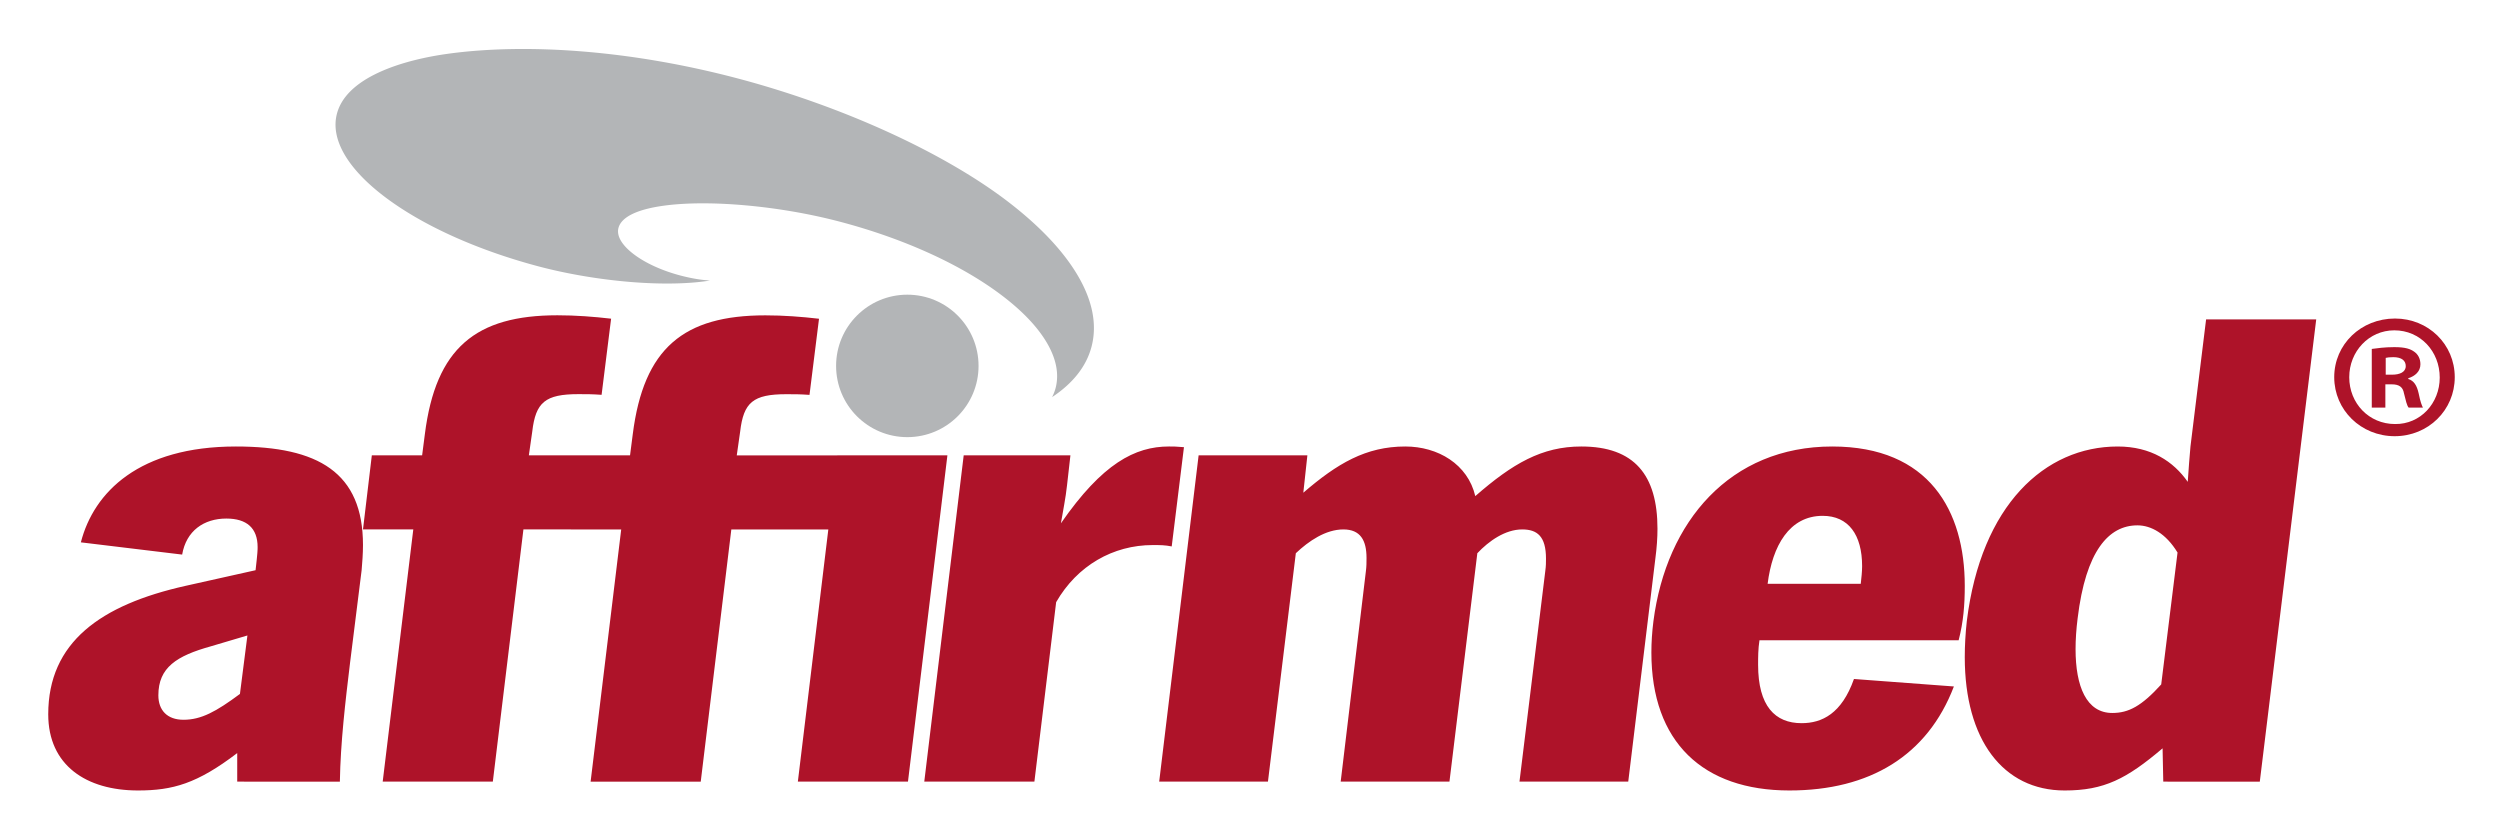 <svg xmlns="http://www.w3.org/2000/svg" role="img" viewBox="-8.50 40.76 415.74 139.24"><title>Affirmed Networks (member) logo</title><defs><clipPath id="a"><path d="M0 0h905.416v278.971H0V0z"/></clipPath></defs><path fill="none" d="M0 0h400v245H0z" pointer-events="none"/><g clip-path="url(#a)" transform="translate(-.479 48.907) scale(.442)"><path fill="#AE1329" d="M61.128 224.751c-12.789 3.576-19.695 7.925-19.695 18.412 0 5.628 3.326 9.208 9.464 9.208 6.649 0 12.277-3.069 21.228-9.719l2.814-21.996-13.811 4.095zm-48.852-39.135c4.86-18.925 21.997-36.062 58.315-36.062 30.948 0 47.829 9.721 47.829 37.085 0 3.071-.257 6.649-.512 9.464l-4.349 34.781c-1.79 14.839-3.58 29.924-3.837 44.762H71.103v-10.742c-15.09 11.511-24.298 14.067-37.342 14.067C14.322 278.971 0 269.507 0 250.326c0-27.112 19.695-41.18 51.664-48.34l26.344-5.883c.768-6.648.768-7.675.768-8.695 0-7.161-4.093-10.744-11.766-10.744-8.44 0-15.09 4.603-16.625 13.556l-38.109-4.604m410.416 1.538c-2.558-.515-4.347-.515-7.16-.515-14.836 0-28.392 7.675-36.319 21.484l-8.185 67.523h-41.432l14.833-122.767h40.153l-1.276 11.255c-.513 4.858-1.537 9.718-2.302 14.321 15.601-22.509 27.878-28.901 40.665-28.901 1.791 0 2.556 0 5.627.257l-4.604 37.343zm49.512-20.208c12.784-11 23.529-17.392 38.361-17.392 12.276 0 23.531 6.65 26.343 18.67 14.068-12.278 25.066-18.67 39.902-18.67 19.948 0 28.646 10.741 28.646 30.949 0 3.323-.258 7.16-.771 10.996l-10.228 84.147h-40.923l9.719-79.287c.257-1.789.257-3.327.257-4.605 0-8.44-3.328-10.996-8.953-10.996-6.396 0-12.532 4.348-16.879 8.952l-10.488 85.936h-40.921l9.464-79.03c.255-1.792.255-3.584.255-5.117 0-6.647-2.302-10.741-8.698-10.741-6.65 0-13.042 4.348-17.902 8.952l-10.487 85.936H417.98l14.836-122.767h40.918l-1.53 14.067m209.729 34.274c.257-2.302.511-4.604.511-6.65 0-11.764-5.114-18.927-14.832-18.927-12.53 0-18.927 11.252-20.718 25.577h35.039zm35.041 38.618c-9.974 26.086-31.713 39.133-61.892 39.133-32.484 0-51.922-18.163-51.922-51.919 0-3.838.254-7.674.769-11.765 4.859-37.6 28.897-65.733 67.264-65.733 36.572 0 49.875 24.298 49.875 52.432 0 7.16-.511 13.556-2.304 20.462h-74.938c-.512 3.323-.512 6.394-.512 9.207 0 15.599 6.392 21.993 16.368 21.993 7.675 0 15.091-3.58 19.695-16.622l37.597 2.812m84.146-50.383c-4.35-7.164-9.972-10.233-15.09-10.233-10.742 0-19.438 9.462-22.506 35.038-.512 4.095-.77 7.934-.77 11.511 0 14.067 4.092 24.043 13.812 24.043 6.139 0 10.996-2.56 18.414-10.742l6.14-49.617zm-5.627 73.657c-13.555 11.511-21.996 15.859-36.829 15.859-23.275 0-37.596-19.181-37.596-50.129 0-4.35.254-8.951.765-13.555 5.371-43.737 29.413-65.733 56.777-65.733 12.538 0 20.974 5.626 26.347 13.298.256-4.346.767-10.228 1.024-13.298l5.881-47.828h41.432l-21.228 173.92H795.75l-.257-12.534M296.866 152.879l-.002.021h-37.816l1.278-8.952c1.279-10.997 4.859-14.068 17.392-14.068 3.068 0 5.115 0 8.696.256l3.58-28.645c-6.65-.765-13.298-1.277-20.204-1.277-30.693 0-45.782 12.277-49.876 44.758l-1.018 7.907h-38.071l1.28-8.953c1.279-10.998 4.859-14.066 17.391-14.066 3.07 0 5.114 0 8.696.254l3.58-28.644c-6.65-.766-13.299-1.279-20.204-1.279-30.694 0-45.782 12.279-49.875 44.759l-1.023 7.929h-18.927l-3.323 27.879h18.925l-11.51 94.888h41.434l11.511-94.888h17.865l-.004.021h18.927l-11.511 94.889h41.433l11.511-94.889h36.493l-11.462 94.867h41.43l14.836-122.767h-41.432"/><path fill="#B3B5B7" d="M392.516 112.039c-1.935 7.343-6.942 13.707-14.828 18.936a17.17 17.17 0 0 0 1.306-3.364c1.384-5.241.296-10.964-3.232-17.008-3.424-5.861-8.989-11.768-16.528-17.547-15.246-11.694-37.065-21.67-61.445-28.093-22.669-5.973-49.372-8.372-66.449-5.972-9.939 1.396-15.747 4.284-16.804 8.359-.76 2.925 1.244 6.398 5.642 9.772 4.406 3.385 10.694 6.262 17.7 8.11a66.492 66.492 0 0 0 6.255 1.339c1.657.264 3.269.435 4.837.545-7.685 1.266-18.086 1.483-29.466.575-11.804-.936-24.262-3.036-35.076-5.913-23.258-6.183-43.864-15.526-58.027-26.31-13.898-10.584-20.226-21.597-17.807-31.016 1.598-6.236 6.873-11.474 15.671-15.572 8.704-4.057 18.911-6.077 25.941-7.057 14.77-2.059 32.186-2.381 50.37-.929 19.25 1.538 38.968 4.949 58.605 10.125 19.552 5.157 39.361 12.231 57.287 20.451 17.524 8.033 32.965 17.022 44.665 26.002 11.939 9.166 20.749 18.487 26.188 27.716 5.629 9.558 7.376 18.587 5.195 26.851"/><path fill="#B3B5B7" d="M350.02 119.236c0 14.8-11.998 26.799-26.802 26.799-14.798 0-26.797-11.999-26.797-26.799 0-14.801 11.999-26.8 26.797-26.8 14.804 0 26.802 11.999 26.802 26.8"/><path fill="#AE1329" d="M879.444 122.535h2.424c2.825 0 5.113-.943 5.113-3.229 0-2.019-1.481-3.364-4.711-3.364-1.345 0-2.286.133-2.826.268v6.325zm-.134 12.38h-5.113v-22.069c2.017-.27 4.843-.674 8.477-.674 4.172 0 6.055.674 7.535 1.751 1.347.941 2.288 2.556 2.288 4.709 0 2.692-2.017 4.44-4.575 5.248v.27c2.154.672 3.23 2.421 3.902 5.381.673 3.365 1.212 4.576 1.614 5.384h-5.382c-.672-.808-1.075-2.692-1.748-5.384-.404-2.287-1.751-3.363-4.575-3.363h-2.423v8.747zm-13.592-11.437c0 9.822 7.402 17.626 17.224 17.626 9.555.135 16.822-7.804 16.822-17.493 0-9.823-7.267-17.763-17.09-17.763-9.554 0-16.956 7.94-16.956 17.63zm39.698 0c0 12.378-9.958 22.202-22.607 22.202s-22.741-9.824-22.741-22.202c0-12.382 10.092-22.07 22.874-22.07 12.516 0 22.474 9.688 22.474 22.07z"/></g></svg>